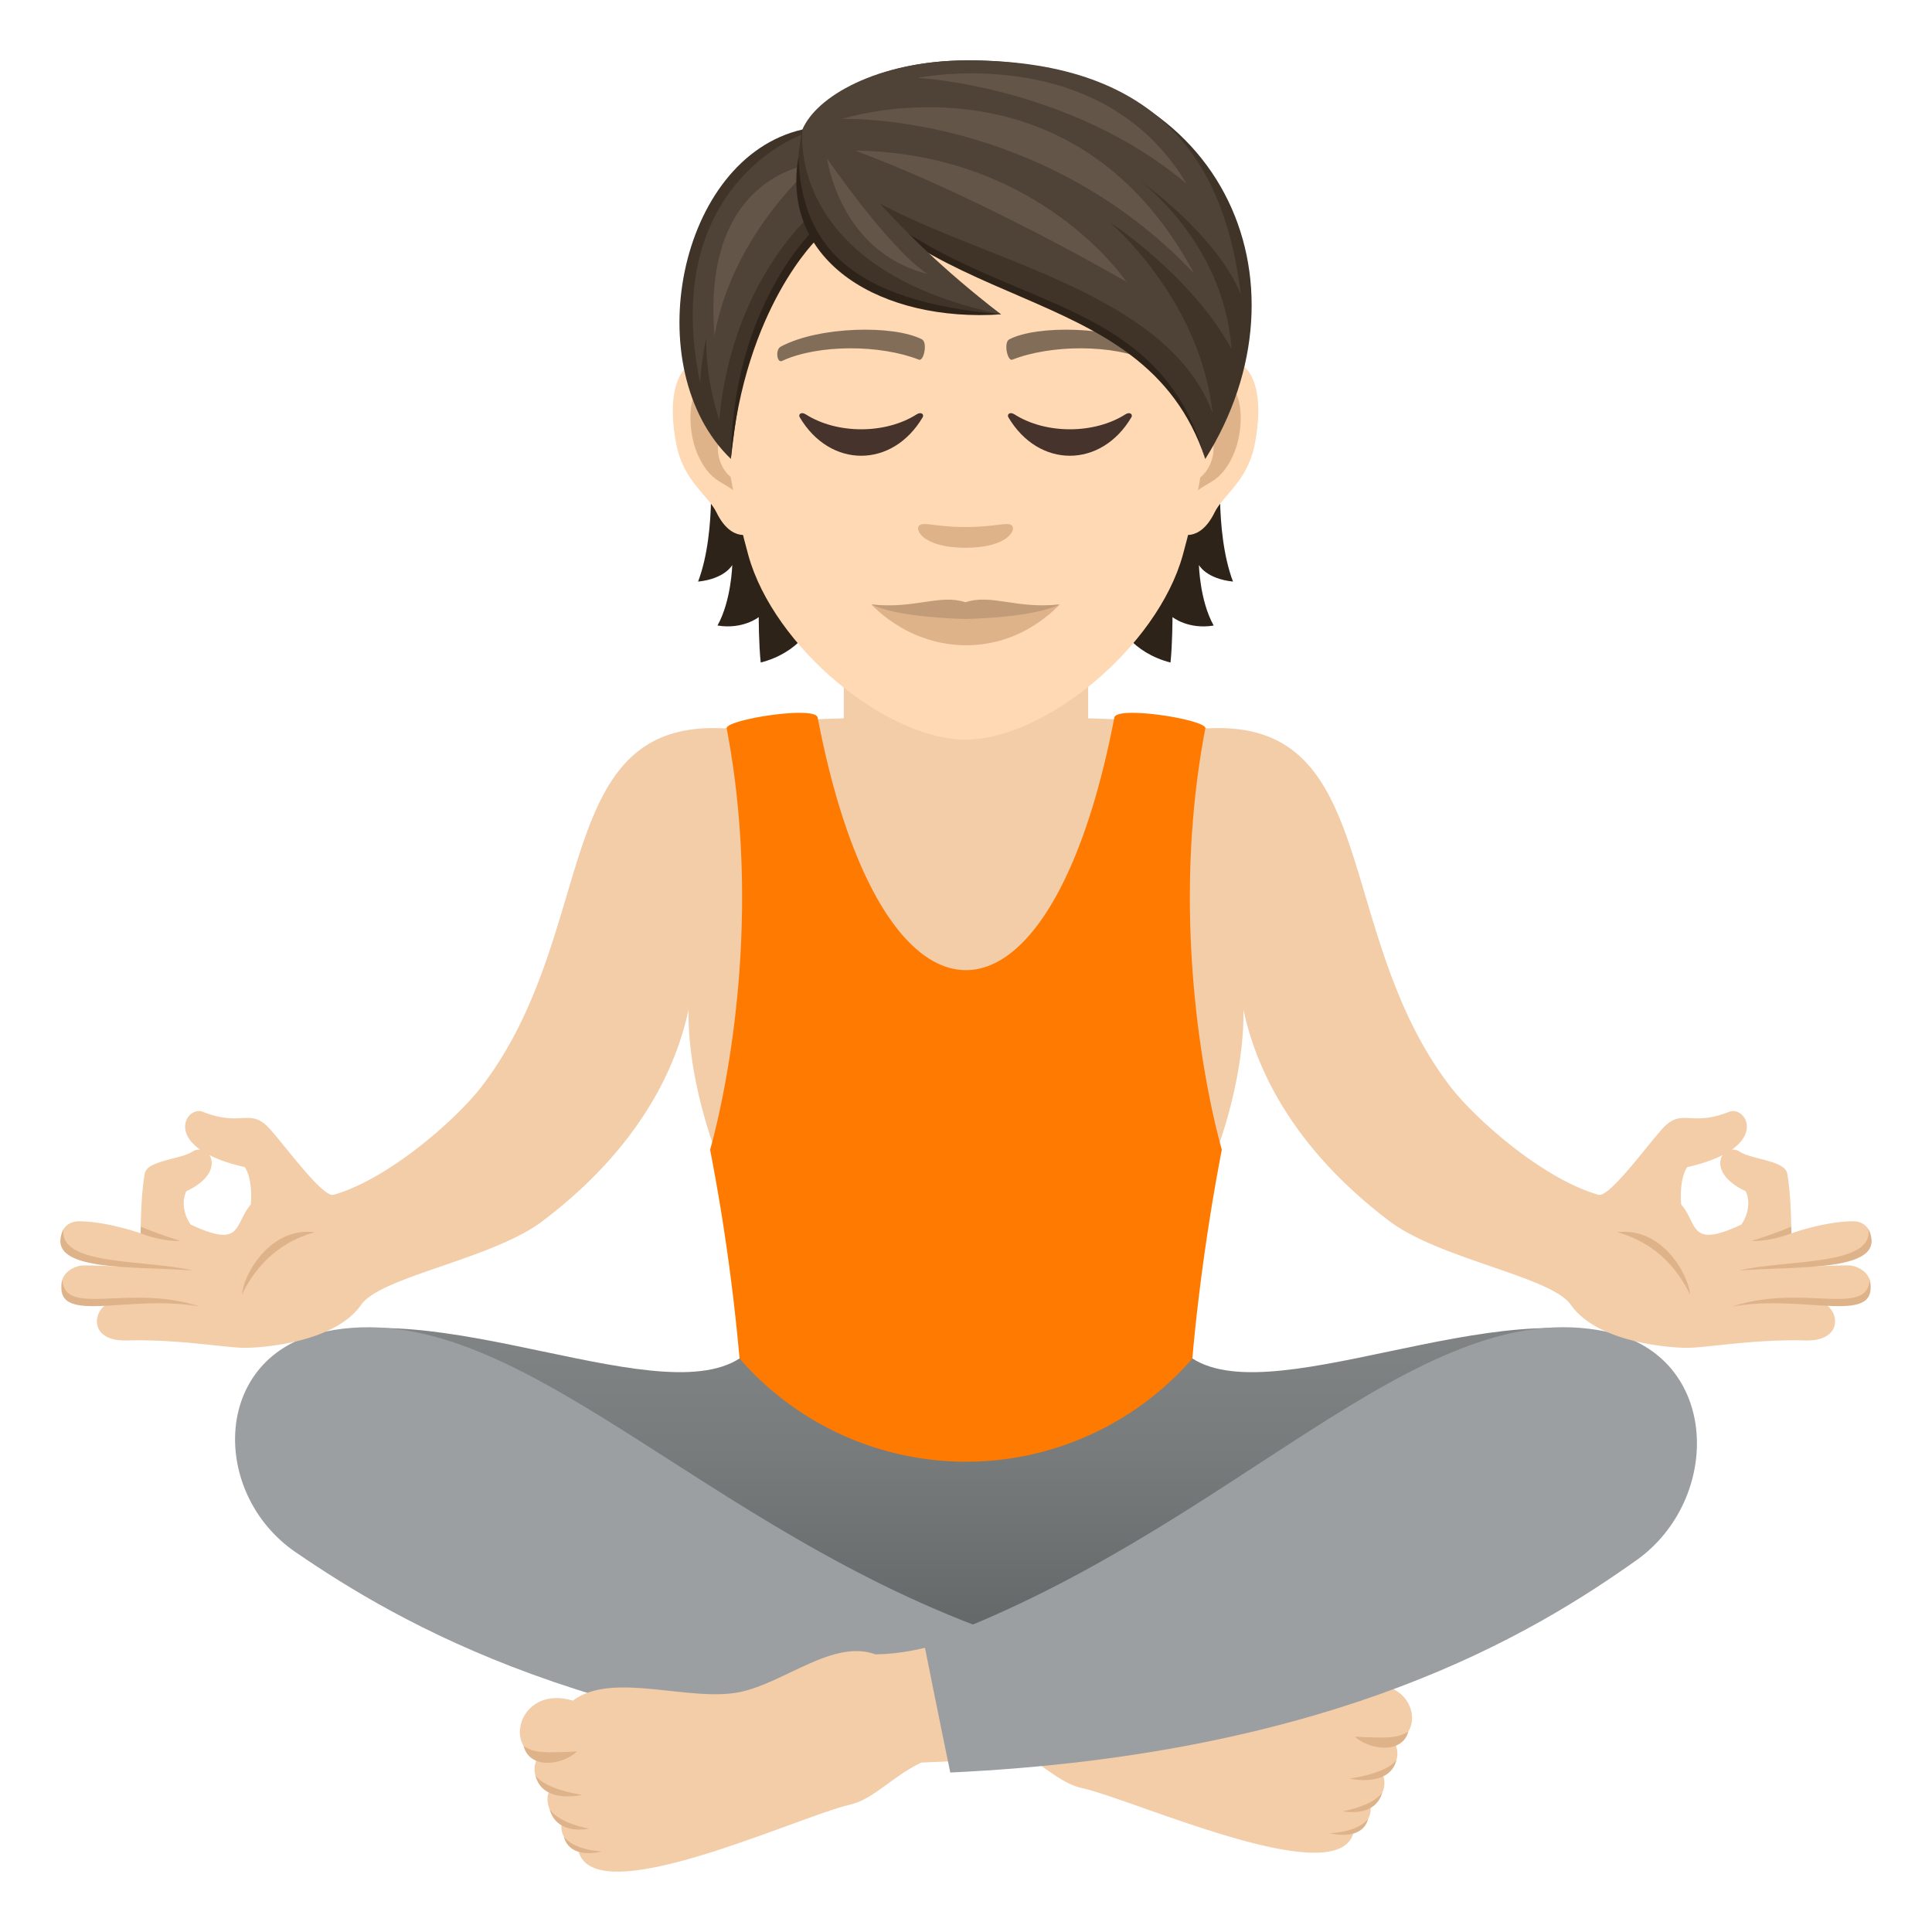 <svg xmlns="http://www.w3.org/2000/svg" xml:space="preserve" style="enable-background:new 0 0 64 64" viewBox="0 0 64 64"><linearGradient id="a" x1="31.999" x2="31.999" y1="56.742" y2="43.992" gradientUnits="userSpaceOnUse"><stop offset="0" style="stop-color:#5b5d5e"/><stop offset=".13" style="stop-color:#616465"/><stop offset=".666" style="stop-color:#787b7c"/><stop offset="1" style="stop-color:#808485"/></linearGradient><path d="M38.844 44.3h-13.69c-1.763 3.147-9.681-1.263-14.404-.11 0 0 17.037 12.523 21.498 12.552 4.463-.03 21-12.553 21-12.553-4.723-1.152-12.64 3.258-14.404.112z" style="fill:url(#a)"/><path d="M32.594 54.008c.806.25 1.605.41 2.4.418 1.393-.494 2.992.894 4.47 1.2 1.667.345 4.249-.677 5.56.278 1.69-.496 2.318 1.402 1.165 1.815a.74.74 0 0 1-.386 1.068c.209.478-.198.982-.426.99.117.361-.172.76-.52.834-.332 2.182-7.199-.972-9.017-1.379-.793-.18-1.381-.892-2.364-1.345l-1.443-.061c.258-1.258.406-2.57.56-3.818z" style="fill:#f3cca8"/><path d="M44.883 57.531c.449.424 1.56.602 1.77-.17-.362.213-.608.223-1.77.17zm-.174 1.387s1.316.308 1.55-.613c-.359.462-1.55.613-1.55.613zm-.229 1.08s1.053.242 1.307-.607c-.36.459-1.307.607-1.307.607zm-.427.728s1.06.295 1.271-.476c-.36.459-1.271.476-1.271.476z" style="fill:#deb38a"/><path d="M10.768 44.111c6.318-1.305 12.376 6.596 22.542 10.098-.517 2.5-.79 3.994-.79 3.994-12.788-.576-19.327-4.461-22.723-6.781-2.854-1.951-2.79-6.533.97-7.31z" style="fill:#9b9fa1"/><path d="M31.404 54.369c-.806.26-1.607.424-2.4.434-1.395-.512-2.992.925-4.47 1.244-1.667.357-4.247-.703-5.558.289-1.693-.516-2.322 1.451-1.166 1.879-.298.574.124 1.033.385 1.107-.209.494.198 1.016.426 1.025-.117.375.172.786.518.864.334 2.26 7.2-1.008 9.02-1.43.794-.185 1.382-.926 2.36-1.394l1.448-.063c-.26-1.303-.408-2.662-.563-3.955z" style="fill:#f3cca8"/><path d="M19.115 58.02c-.449.439-1.558.622-1.77-.178.364.222.61.232 1.77.177zm.174 1.437s-1.316.318-1.549-.637c.36.48 1.549.637 1.549.637zm.227 1.117s-1.051.25-1.307-.629c.361.479 1.307.63 1.307.63zm.427.756s-1.058.305-1.267-.494c.36.476 1.267.494 1.267.494z" style="fill:#deb38a"/><path d="M53.232 44.117c-6.32-1.351-12.453 6.697-22.62 10.324.517 2.592.867 4.276.867 4.276 12.785-.598 19.326-4.621 22.724-7.028 2.854-2.021 2.79-6.767-.97-7.572z" style="fill:#9b9fa1"/><path d="M61.332 41.926c-.127-.028-1.324.03-1.324.03s1.13-.312 1.437-.41c.83-.261.573-1.09-.052-1.09-.93 0-2.055.401-2.055.401s.008-1.203-.135-1.986c-.074-.428-1.203-.469-1.574-.72a.39.39 0 0 0-.26-.067c.93-.658.356-1.43-.094-1.252-1.226.488-1.521-.088-2.107.457-.41.383-1.834 2.402-2.22 2.29-1.872-.542-4.102-2.54-4.907-3.589-3.91-5.105-2.273-12.18-8.04-11.861-.757-.168-1.94-.28-4.138-.338-.263-.541-.388-1.174-.441-1.791h-6.844c-.053.617-.18 1.25-.441 1.79-2.2.06-3.381.17-4.14.339-5.765-.319-4.13 6.756-8.04 11.861-.805 1.049-3.035 3.047-4.904 3.59-.387.111-1.81-1.908-2.221-2.291-.586-.545-.88.031-2.107-.457-.45-.178-1.024.594-.094 1.252a.39.39 0 0 0-.26.066c-.371.252-1.5.293-1.574.721-.143.783-.135 1.986-.135 1.986s-1.125-.4-2.055-.4c-.625 0-.882.828-.052 1.09.306.097 1.437.41 1.437.41s-1.197-.059-1.324-.031c-.838.175-.867 1.111.06 1.26.215.035.766-.045.899-.038-.582.258-.688 1.29.57 1.256 1.701-.047 3.266.244 3.92.244.496 0 2.951-.146 3.848-1.427.654-.938 4.346-1.508 6.015-2.776 1.215-.926 4.024-3.256 4.83-7.002-.044 2.238.858 4.606.858 4.606h16.664s.9-2.368.857-4.606c.805 3.746 3.614 6.076 4.829 7.002 1.67 1.268 5.36 1.838 6.017 2.776.897 1.28 3.352 1.427 3.848 1.427.654 0 2.219-.29 3.92-.244 1.258.033 1.152-.998.57-1.256.133-.008.684.073.899.037.927-.148.898-1.084.06-1.26zM8.309 39.9c-.565.653-.256 1.479-1.99.666-.23-.314-.311-.762-.147-1.105.857-.402.943-.922.765-1.197.291.148.672.287 1.172.398.284.426.2 1.238.2 1.238zm49.373.666c-1.735.813-1.426-.013-1.99-.666 0 0-.085-.812.199-1.238.5-.111.88-.25 1.172-.399-.178.276-.092.796.765 1.198.164.343.082.79-.146 1.105z" style="fill:#f3cca8"/><path d="M8.016 42.879c.044-.647.923-2.246 2.406-2.059-1.385.387-2.06 1.352-2.406 2.059zm-1.62-.791c-1.978-.16-4.992.074-4.293-1.362-.152 1.223 2.725.989 4.293 1.362zm-1.732-1.451-.006.22c.867.315 1.313.243 1.313.243s-.496-.131-1.307-.463zM6.61 43.28c-2.397-.434-4.901.689-4.542-.893.051 1.267 2.237.125 4.541.892zm49.374-.401c-.045-.647-.924-2.246-2.406-2.059 1.385.387 2.06 1.352 2.406 2.059zm1.619-.791c1.979-.16 4.993.074 4.293-1.362.153 1.223-2.724.989-4.293 1.362zm1.733-1.451.006.22c-.867.315-1.313.243-1.313.243s.496-.131 1.307-.463zM57.39 43.28c2.397-.434 4.901.689 4.542-.893-.051 1.267-2.237.125-4.541.892z" style="fill:#deb38a"/><path d="M40.475 38.084s-1.96-6.557-.547-13.955c.054-.287-2.936-.762-3.014-.36-2.143 11.159-7.688 11.157-9.828 0-.078-.402-3.068.073-3.014.36 1.412 7.398-.549 13.955-.549 13.955a68.06 68.06 0 0 1 .975 6.918 9.938 9.938 0 0 0 15.002 0s.242-3.143.975-6.918z" style="fill:#ff7a00"/><path d="M27.952 24.545s1.299 1.453 4.048 1.453c2.747 0 4.046-1.453 4.046-1.453v-4.121h-8.094v4.12z" style="fill:#f3cca8"/><path d="M23.505 15.054s.26 2.518-.38 4.213c.9-.097 1.132-.551 1.132-.551s-.03 1.18-.489 2.005c.846.14 1.366-.279 1.366-.279s0 .892.066 1.505c2.463-.636 2.316-3.503 2.316-3.503l-4.011-3.39zm17.34 4.213c-.64-1.7-.38-4.213-.38-4.213l-4.007 3.39s-.148 2.867 2.316 3.503c.066-.613.066-1.505.066-1.505s.52.42 1.365.28c-.462-.823-.489-2.006-.489-2.006s.23.454 1.13.55z" style="fill:#2e2319"/><path d="M40.376 11.915c-1.3.16-2.238 4.508-1.42 5.656.113.16.784.415 1.28-.597.276-.563 1.067-1.028 1.315-2.188.314-1.482.12-3.026-1.175-2.87zm-16.782 0c1.3.16 2.238 4.508 1.42 5.656-.113.16-.784.415-1.28-.597-.276-.563-1.067-1.028-1.316-2.188-.314-1.482-.116-3.026 1.176-2.87z" style="fill:#ffd8b4"/><path d="M40.341 12.75c-.338.108-.71.624-.908 1.481 1.183-.256.889 1.719-.14 1.758.008.197.024.403.047.616.497-.721 1.001-.43 1.501-1.505.447-.966.342-2.614-.5-2.35zm-15.804 1.477c-.202-.857-.57-1.373-.908-1.478-.838-.263-.947 1.385-.497 2.351.5 1.071 1.005.784 1.501 1.506.024-.218.04-.42.047-.621-1.02-.047-1.311-1.994-.143-1.758z" style="fill:#deb38a"/><path d="M31.985 3.552c-5.629 0-8.34 4.585-8.003 10.478.07 1.183.4 2.894.807 4.36.842 3.045 4.566 6.11 7.196 6.11s6.35-3.065 7.196-6.11c.407-1.466.737-3.173.807-4.36.337-5.893-2.374-10.478-8.003-10.478z" style="fill:#ffd8b4"/><path d="M38.103 11.48c-1.288-.682-3.752-.713-4.667-.24-.198.093-.066.737.097.675 1.28-.504 3.344-.515 4.539.043.159.078.225-.38.03-.477zm-12.236 0c1.288-.682 3.751-.713 4.67-.24.199.093.067.737-.096.675-1.28-.504-3.34-.515-4.539.043-.163.078-.229-.38-.035-.477z" style="fill:#826d58"/><path d="M33.506 17.397c-.16-.113-.54.062-1.521.062s-1.358-.175-1.52-.062c-.195.136.112.749 1.52.749 1.404 0 1.71-.613 1.52-.75z" style="fill:#deb38a"/><path d="M30.365 13.726c-1.033.66-2.638.66-3.674 0-.158-.1-.252.008-.2.094 1.003 1.703 3.072 1.703 4.075 0 .051-.086-.043-.193-.2-.094zm6.915 0c-1.036.66-2.641.66-3.675 0-.158-.1-.252.008-.203.094 1.004 1.703 3.074 1.703 4.078 0 .051-.086-.044-.193-.2-.094z" style="fill:#45332c"/><path d="M35.106 20.025c-1.828 1.864-4.513 1.735-6.242 0a39.16 39.16 0 0 0 6.242 0z" style="fill:#deb38a"/><path d="M31.985 19.95c-.869-.28-1.66.226-3.12.075.722.334 2.013.448 3.12.48 1.108-.032 2.397-.146 3.121-.48-1.459.149-2.252-.357-3.12-.076z" style="fill:#c29c79"/><path d="M26.682 4.432c2.948 2.813 11.724 4.574 13.244 10.77-2.075-6.22-9.706-4.474-13.244-10.77z" style="fill:#2e2319"/><path d="M32.07 2c-3.425 0-5.136 1.552-5.485 2.289 4.271 6.52 11.51 4.314 13.341 10.916C43.608 9.343 40.551 2 32.07 2z" style="fill:#403429"/><path d="M32.07 2c-3.05 0-5.061 1.239-5.485 2.289 1.477 3.98 11.617 4.1 13.582 9.389-.414-3.796-3.42-6.327-3.42-6.327s2.704 1.747 4.049 4.212c-.251-3.54-3.042-5.578-3.042-5.578s2.517 1.747 3.348 3.76C40.61 5.664 38.65 2 32.07 2z" style="fill:#4f4236"/><path d="M39.308 6.09c-2.83-4.766-8.906-3.51-8.906-3.51s5.056.263 8.906 3.51z" style="fill:#635547"/><path d="M39.555 9.057c-4.063-7.605-11.66-5.116-11.66-5.116s6.572-.253 11.66 5.116z" style="fill:#635547"/><path d="M28.325 4.989c4.186 1.551 8.99 4.347 8.99 4.347s-2.84-4.267-8.99-4.348z" style="fill:#635547"/><path d="M26.585 4.289c-4.14.946-5.474 7.933-2.375 10.912.384-3.177.757-5.218 2.867-7.367 0 0 .124-1.889-.492-3.545z" style="fill:#403429"/><path d="M26.98 7.59s-2.72 2.522-2.77 7.611c.466-5.043 2.894-7.32 2.894-7.32l-.124-.291z" style="fill:#2e2319"/><path d="M26.627 4.432s-4.802 1.641-3.433 8.252a9.966 9.966 0 0 1 .202-1.49c-.01.824.114 1.73.43 2.72.416-4.594 3.08-6.836 3.08-6.836l-.279-2.646z" style="fill:#4f4236"/><path d="M23.67 11.117c.613-3.433 3.339-5.697 3.339-5.697s-3.79.25-3.34 5.697z" style="fill:#635547"/><path d="M26.585 4.289c-1.13 5.12 4.283 6.125 6.575 6.125-4.12-2.855-6.575-6.125-6.575-6.125z" style="fill:#403429"/><path d="M26.449 5.2c.108 2.933 1.707 4.764 6.711 5.214-3.914.264-7.312-1.691-6.711-5.214z" style="fill:#2e2319"/><path d="M26.585 4.289s-.627 4.611 6.575 6.125c-3.969-3.063-4.687-4.831-6.575-6.125z" style="fill:#4f4236"/><path d="M30.72 9.073c-1.27-.83-3.32-3.821-3.32-3.821s.402 3.09 3.32 3.821z" style="fill:#635547"/></svg>